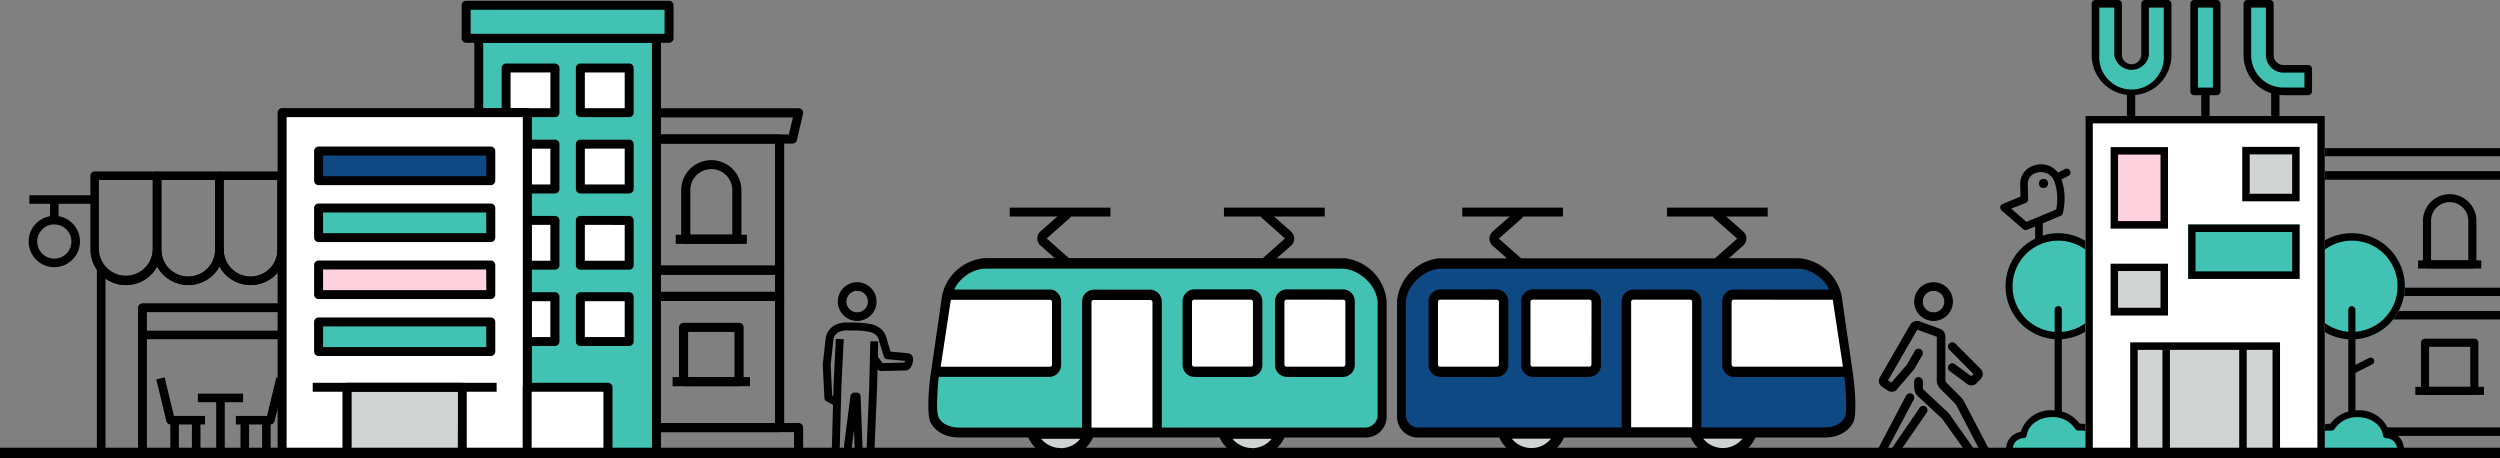 <svg xmlns="http://www.w3.org/2000/svg" width="698" height="128"><rect width="100%" height="100%" fill="#808080" stroke="none"/><defs><clipPath id="a"><path transform="translate(668 4027)" fill="none" d="M0 0h698v128H0z"/></clipPath></defs><g data-name="Group 570" clip-path="url(#a)" transform="translate(-668 -4027)"><g data-name="Group 570"><g data-name="Group 26"><g data-name="Group 25"><path d="M1368.891 4116.132h-57.335a1.133 1.133 0 01-1.131-1.131v-6.5a1.124 1.124 0 01.332-.8 1.137 1.137 0 01.8-.332h57.335a1.128 1.128 0 01.8.332 1.144 1.144 0 01.332.8v6.5a1.138 1.138 0 01-.332.8 1.123 1.123 0 01-.801.331zm-56.2-6.5v4.24h55.07v-4.24z"/><path data-name="Vector" d="M1358.835 4137.267h-13.768a1.138 1.138 0 01-.8-.331 1.126 1.126 0 01-.332-.8v-13.449a1.133 1.133 0 011.132-1.131h13.768a1.125 1.125 0 01.8.332 1.137 1.137 0 01.331.8v13.449a1.131 1.131 0 01-1.132 1.132zm-12.635-13.447v11.19h11.5v-11.19zm12.084-21.877h-12.666a1.134 1.134 0 01-1.132-1.131v-12.371a7.469 7.469 0 0114.93 0v12.371a1.123 1.123 0 01-.332.8 1.136 1.136 0 01-.8.331zm-6.333-18.507a5.2 5.2 0 00-5.2 5.005v11.24h10.4v-11.24a5.2 5.2 0 00-5.2-5.005z"/><path data-name="Vector" d="M1368.892 4109.63h-57.336a1.131 1.131 0 01-1.131-1.131v-32.517a1.131 1.131 0 011.131-1.132h57.336a1.138 1.138 0 01.8.331 1.125 1.125 0 01.332.8v32.519a1.125 1.125 0 01-.332.8 1.138 1.138 0 01-.8.33zm-56.2-32.519v30.249h55.071v-30.249zm56.199 71.545h-57.334a1.12 1.12 0 01-.8-.332 1.135 1.135 0 01-.331-.8V4115a1.133 1.133 0 011.132-1.131h57.334a1.133 1.133 0 011.132 1.131v32.525a1.135 1.135 0 01-.331.8 1.12 1.12 0 01-.802.331zm-56.2-32.526v30.26h55.07v-30.26z"/><path data-name="Vector" d="M1373.591 4155.158h-66.766a1.132 1.132 0 01-1.131-1.131v-6.5a1.125 1.125 0 01.332-.8 1.143 1.143 0 01.8-.332h66.766a1.138 1.138 0 01.8.332 1.124 1.124 0 01.332.8v6.5a1.134 1.134 0 01-.332.8 1.12 1.12 0 01-.801.331zm-65.631-6.5v4.24h64.5v-4.24zm64.131-71.546h-63.756a1.137 1.137 0 01-1.1-.874l-1.509-6.5a1.138 1.138 0 01.216-.96 1.131 1.131 0 01.886-.428h66.765a1.15 1.15 0 01.89.422 1.127 1.127 0 01.211.966l-1.508 6.5a1.121 1.121 0 01-1.093.874zm-63.839-6.5l.988 4.239h61.945l1-4.239z"/><path data-name="Vector" d="M1299.67 4152.9h81.1v2.26h-81.1zm42.69-17.9h19.18v2.26h-19.18zm.77-35.3h17.64v2.26h-17.64z"/><g data-name="Group 24"><g data-name="Group"><path data-name="Vector" d="M885.67 4111.028h-64.561a1.273 1.273 0 01-1.274-1.274v-7.321a1.283 1.283 0 01.372-.9 1.269 1.269 0 01.9-.374h64.563a1.269 1.269 0 01.9.374 1.283 1.283 0 01.372.9v7.321a1.273 1.273 0 01-1.274 1.274zm-63.29-7.318v4.77h62.01v-4.77zm51.967 31.117h-15.5a1.274 1.274 0 01-1.274-1.274v-15.145a1.272 1.272 0 011.274-1.273h15.5a1.274 1.274 0 011.274 1.273v15.145a1.275 1.275 0 01-1.274 1.274zm-14.227-15.147v12.6h12.95v-12.6zm13.607-24.628h-14.263a1.274 1.274 0 01-1.274-1.274v-13.93a8.41 8.41 0 0116.811 0v13.93a1.266 1.266 0 01-.373.9 1.284 1.284 0 01-.901.374zm-7.131-20.841a5.861 5.861 0 00-5.857 5.637v12.652h11.714v-12.655a5.859 5.859 0 00-5.857-5.637zm-19.281 20.841h-14.254a1.283 1.283 0 01-.9-.373 1.267 1.267 0 01-.373-.9v-13.93a8.4 8.4 0 018.4-8.4 8.464 8.464 0 015.941 2.46 8.344 8.344 0 012.46 5.939v13.93a1.274 1.274 0 01-1.274 1.274zM840.188 4074a5.851 5.851 0 00-5.853 5.851v12.649h11.707v-12.655a5.853 5.853 0 00-5.854-5.851z"/><path data-name="Vector" d="M885.67 4103.707h-64.561a1.267 1.267 0 01-.9-.373 1.285 1.285 0 01-.374-.9v-36.616a1.276 1.276 0 011.275-1.274h64.56a1.283 1.283 0 01.9.374 1.265 1.265 0 01.373.9v36.616a1.267 1.267 0 01-.373.9 1.284 1.284 0 01-.9.373zm-63.29-36.617v34.07h62.01v-34.07zm63.29 80.562h-64.561a1.283 1.283 0 01-.9-.373 1.264 1.264 0 01-.374-.9v-36.625a1.272 1.272 0 011.274-1.273h64.561a1.269 1.269 0 01.9.372 1.283 1.283 0 01.374.9v36.625a1.274 1.274 0 01-1.275 1.273zm-63.29-36.622v34.08h62.01v-34.08z"/><path data-name="Vector" d="M890.963 4154.974h-75.18a1.275 1.275 0 01-1.274-1.274v-7.321a1.274 1.274 0 011.274-1.274h75.18a1.274 1.274 0 011.274 1.274v7.321a1.275 1.275 0 01-1.274 1.274zm-73.9-7.323v4.77h72.63v-4.77zm72.21-80.56h-71.791a1.281 1.281 0 01-1.24-.985l-1.7-7.32a1.276 1.276 0 011.24-1.564h75.18a1.3 1.3 0 011 .476 1.275 1.275 0 01.238 1.088l-1.7 7.32a1.263 1.263 0 01-1.231.985zm-71.885-7.321l1.114 4.773h69.751l1.13-4.773z"/><path data-name="Vector" d="M807.73 4152.42h91.32v2.55h-91.32zm40.215-4.768h-15.5a1.272 1.272 0 01-1.274-1.273v-27.97a1.287 1.287 0 01.373-.9 1.271 1.271 0 01.9-.373h15.5a1.274 1.274 0 011.274 1.274v27.97a1.265 1.265 0 01-.374.9 1.283 1.283 0 01-.899.372zm-14.225-27.972v25.42h12.95v-25.42zm22.07 12.6h21.59v2.55h-21.59zm.87-39.75h19.86v2.55h-19.86zm-26.39 0h19.85v2.55h-19.85z"/><path data-name="Vector" d="M842.28 4132.28h3.04v2.55h-3.04z"/></g><g data-name="Group"><path data-name="Vector" d="M779.359 4154.973h-11.285a1.185 1.185 0 01-.845-.35 1.205 1.205 0 01-.349-.843v-39.651h-57.934v39.651a1.205 1.205 0 01-.349.843 1.185 1.185 0 01-.845.35h-11.515a1.195 1.195 0 01-1.194-1.193v-51.832a1.192 1.192 0 011.541-1.139 1.173 1.173 0 01.6.415 7.5 7.5 0 0013.45-4.216 1.229 1.229 0 011.225-1.138h.009a1.19 1.19 0 011.193 1.138 7.5 7.5 0 0014.993 0 1.225 1.225 0 011.221-1.138h.013a1.183 1.183 0 011.186 1.138 7.5 7.5 0 0014.993 0 1.231 1.231 0 011.225-1.138h.009a1.19 1.19 0 011.194 1.138 7.5 7.5 0 0014.985 0 1.229 1.229 0 011.224-1.138h.009a1.19 1.19 0 011.194 1.138 7.5 7.5 0 0013.154 4.582 1.206 1.206 0 01.892-.4 1.2 1.2 0 011.2 1.191v51.394a1.184 1.184 0 01-.349.843 1.2 1.2 0 01-.845.355zm-71.582-43.231H768.1a1.2 1.2 0 01.844.35 1.185 1.185 0 01.35.843v39.651h8.9V4105a9.877 9.877 0 01-14.07-3.6 9.9 9.9 0 01-17.42 0 9.894 9.894 0 01-17.412 0 9.894 9.894 0 01-17.412 0 9.893 9.893 0 01-8.7 5.2 9.924 9.924 0 01-1.9-.183 9.819 9.819 0 01-3.819-1.632v47.813h9.127v-39.651a1.195 1.195 0 011.194-1.193z"/><path data-name="Vector" d="M772.8 4106.572a9.907 9.907 0 01-9.9-9.9v-20.6a1.195 1.195 0 011.195-1.192h17.411a1.195 1.195 0 011.194 1.192v20.6a9.912 9.912 0 01-9.9 9.9zm-7.512-29.31v19.411a7.558 7.558 0 002.2 5.311 7.514 7.514 0 0010.624 0 7.558 7.558 0 002.2-5.311v-19.411z"/><path data-name="Vector" d="M755.388 4106.572a9.913 9.913 0 01-9.907-9.9v-20.6a1.193 1.193 0 011.193-1.192h17.419a1.195 1.195 0 011.194 1.192v20.6a9.912 9.912 0 01-9.9 9.9zm-7.52-29.31v19.411a7.52 7.52 0 0015.033 0v-19.411z"/><path data-name="Vector" d="M737.969 4106.572a9.907 9.907 0 01-9.9-9.9v-20.6a1.193 1.193 0 011.193-1.192h17.412a1.193 1.193 0 011.193 1.192v20.6a9.911 9.911 0 01-9.9 9.9zm-7.513-29.31v19.411a7.558 7.558 0 002.2 5.311 7.516 7.516 0 0010.625 0 7.558 7.558 0 002.2-5.311v-19.411z"/><path data-name="Vector" d="M720.557 4106.572a9.907 9.907 0 01-9.9-9.9v-20.6a1.193 1.193 0 011.193-1.192h17.412a1.193 1.193 0 011.193 1.192v20.6a9.91 9.91 0 01-9.9 9.9zm-7.513-29.31v19.411a7.56 7.56 0 002.2 5.311 7.516 7.516 0 0010.625 0 7.558 7.558 0 002.2-5.311v-19.411z"/><path data-name="Vector" d="M703.136 4106.572a9.907 9.907 0 01-9.9-9.9v-20.6a1.193 1.193 0 011.193-1.192h17.42a1.193 1.193 0 011.193 1.192v20.6a9.918 9.918 0 01-9.907 9.9zm-7.512-29.31v19.411a7.52 7.52 0 0015.033 0v-19.411zm72.45 77.711h-60.322a1.195 1.195 0 01-1.194-1.193v-40.845a1.186 1.186 0 01.35-.843 1.2 1.2 0 01.844-.35h60.322a1.2 1.2 0 01.844.35 1.186 1.186 0 01.35.843v40.845a1.195 1.195 0 01-1.194 1.193zm-59.124-40.843v38.459h57.93v-38.459z"/><path data-name="Vector" d="M750.14 4120.52h2.39v33.26h-2.39zm-21.78 17.59h2.39v15.68h-2.39z"/><path data-name="Vector" d="M723.25 4136.91h12.61v2.39h-12.61zm10.612 8.604h9.629a1.195 1.195 0 001.162-.916l2.817-11.67-2.324-.557-2.594 10.756h-8.69z"/><path data-name="Vector" d="M741.18 4144.73h2.39v9.05h-2.39zm-6.03-.41h2.39v9.46h-2.39zm-19.535 1.194h9.629v-2.387h-8.69l-2.594-10.756-2.324.557 2.817 11.67a1.195 1.195 0 001.162.916z"/><path data-name="Vector" d="M715.55 4144.73h2.39v9.05h-2.39zm6.03-.41h2.39v9.46h-2.39zm34.24-10.96h2.39v7.6h-2.39zm-79.62-51.85h18.24v2.39H676.2z"/><path data-name="Vector" d="M681.97 4082.7h2.39v6.59h-2.39z"/><path data-name="Vector" d="M683.162 4101.591a7.165 7.165 0 113.979-1.207 7.115 7.115 0 01-3.979 1.207zm0-11.934a4.747 4.747 0 00-3.376 1.4 4.773 4.773 0 001.549 7.786 4.774 4.774 0 101.827-9.184zm24.588 29.663h60.03v2.39h-60.03zm-16.83 33.27h94.3v2.39h-94.3z"/></g><path data-name="Vector" d="M801.664 4058.456v-20.766h49.622v116.032h-36.064v-95.266z" fill="#42c2b3"/><path data-name="Vector" d="M851.286 4154.965h-36.064a1.26 1.26 0 01-.885-.367 1.238 1.238 0 01-.367-.884V4059.7h-12.3a1.252 1.252 0 01-1.252-1.251v-20.759a1.251 1.251 0 011.252-1.251h49.622a1.261 1.261 0 01.885.367 1.239 1.239 0 01.366.884v116.023a1.238 1.238 0 01-.366.884 1.26 1.26 0 01-.891.368zm-36.064-97.765a1.243 1.243 0 01.885.366 1.259 1.259 0 01.367.884v94.015h33.56l-.008-113.521h-47.118v18.256z"/><path data-name="Vector" fill="#fff" d="M830.04 4109.87h13.62v12.48h-13.62z"/><path data-name="Vector" d="M843.664 4123.6h-13.633a1.252 1.252 0 01-1.252-1.251v-12.51a1.253 1.253 0 011.252-1.251h13.633a1.251 1.251 0 011.252 1.251v12.51a1.26 1.26 0 01-1.252 1.251zm-12.372-12.511v10.011h11.12l.008-10.008z"/><path data-name="Vector" fill="#fff" d="M830.04 4088.58h13.62v12.48h-13.62z"/><path data-name="Vector" d="M843.664 4102.3h-13.632a1.265 1.265 0 01-.885-.366 1.241 1.241 0 01-.367-.884v-12.51a1.253 1.253 0 011.253-1.251h13.632a1.258 1.258 0 011.252 1.251v12.51a1.251 1.251 0 01-1.252 1.25zm-12.372-12.51v10.01h11.12l.008-10.008z"/><path data-name="Vector" fill="#fff" d="M830.04 4067.28h13.62v12.48h-13.62z"/><path data-name="Vector" d="M843.664 4081.007h-13.632a1.247 1.247 0 01-.886-.367 1.261 1.261 0 01-.367-.885v-12.51a1.252 1.252 0 011.253-1.251h13.632a1.244 1.244 0 01.886.367 1.26 1.26 0 01.367.885v12.51a1.259 1.259 0 01-1.253 1.252zm-12.372-12.507v10h11.12l.008-10.008z"/><path data-name="Vector" fill="#fff" d="M830.04 4045.99h13.62v12.48h-13.62z"/><path data-name="Vector" d="M843.664 4059.707h-13.633a1.26 1.26 0 01-.885-.366 1.244 1.244 0 01-.367-.885v-12.468a1.252 1.252 0 011.252-1.251h13.632a1.252 1.252 0 011.252 1.251v12.468a1.244 1.244 0 01-.367.885 1.26 1.26 0 01-.884.366zm-12.372-12.468v9.966h11.12l.009-9.966z"/><path data-name="Vector" fill="#fff" d="M809.29 4045.99h13.62v12.48h-13.62z"/><path data-name="Vector" d="M822.944 4059.707h-13.65a1.251 1.251 0 01-1.228-1.251v-12.468a1.26 1.26 0 01.367-.884 1.247 1.247 0 01.885-.367h13.625a1.252 1.252 0 011.252 1.251v12.468a1.247 1.247 0 01-.367.885 1.263 1.263 0 01-.884.366zm-12.394-12.467v9.969h11.12v-9.969z"/><path data-name="Vector" fill="#42c2b3" d="M798.15 4028.47h56.65v9.22h-56.65z"/><path data-name="Vector" d="M854.8 4038.941h-56.65a1.251 1.251 0 01-1.252-1.251v-9.224a1.263 1.263 0 01.366-.885 1.247 1.247 0 01.886-.366h56.65a1.251 1.251 0 011.252 1.251v9.224a1.253 1.253 0 01-1.252 1.251zm-55.4-9.221v6.72h54.15v-6.72z"/><path data-name="Vector" d="M822.944 4122.381h-7.7l-.025-12.51h7.722v12.509zm0-21.3h-7.7l-.025-12.51h7.722v12.51zm0-21.325h-7.722l.025-12.51h7.7v12.509z" fill="#fff"/><path data-name="Vector" d="M822.944 4123.6h-7.722a1.245 1.245 0 01-.869-.375 1.261 1.261 0 01-.358-.876v-12.51a1.251 1.251 0 011.252-1.251h7.7a1.253 1.253 0 011.252 1.251v12.51a1.252 1.252 0 01-1.252 1.251zm-6.474-12.509v10.01h5.19v-10.01zm6.474-8.792h-7.722a1.253 1.253 0 01-1.227-1.251v-12.51a1.252 1.252 0 011.252-1.251h7.7a1.254 1.254 0 011.252 1.251v12.51a1.252 1.252 0 01-1.252 1.251zm-6.474-12.509v10.01h5.19v-10.01zm6.474-8.783h-7.722a1.251 1.251 0 01-1.227-1.251v-12.51a1.251 1.251 0 011.252-1.251h7.7a1.247 1.247 0 01.885.366 1.26 1.26 0 01.367.885v12.51a1.253 1.253 0 01-1.252 1.251zm-6.474-12.507v10.009h5.19V4068.5z"/><path data-name="Vector" fill="#fff" d="M746.76 4058.46h68.46v95.27h-68.46z"/><path data-name="Vector" d="M815.2 4154.965h-68.45a1.253 1.253 0 01-1.252-1.251v-95.266a1.259 1.259 0 011.252-1.25h68.45a1.243 1.243 0 01.885.366 1.26 1.26 0 01.367.884v95.266a1.254 1.254 0 01-1.252 1.251zm-67.18-95.265v92.76h65.95v-92.76z"/><path data-name="Vector" fill="#0f4984" d="M756.95 4069.18h48.08v8.27h-48.08z"/><path data-name="Vector" d="M805.029 4078.689h-48.078a1.251 1.251 0 01-1.252-1.251v-8.266a1.251 1.251 0 011.252-1.251h48.078a1.251 1.251 0 011.252 1.251v8.266a1.251 1.251 0 01-1.252 1.251zm-46.825-8.265v5.762h45.572l-.034-5.762z"/><path data-name="Vector" fill="#42c2b3" d="M756.95 4085.09h48.08v8.27h-48.08z"/><path data-name="Vector" d="M805.029 4094.594h-48.078a1.253 1.253 0 01-1.253-1.252v-8.265a1.251 1.251 0 011.253-1.251h48.078a1.26 1.26 0 01.885.366 1.24 1.24 0 01.367.885v8.265a1.253 1.253 0 01-1.252 1.252zm-46.826-8.266v5.764h45.573l-.033-5.764z"/><path data-name="Vector" fill="#ffd1de" d="M756.95 4100.99h48.08v8.27h-48.08z"/><path data-name="Vector" d="M805.029 4110.5h-48.078a1.252 1.252 0 01-1.252-1.25v-8.265a1.252 1.252 0 011.252-1.251h48.078a1.259 1.259 0 011.252 1.251v8.265a1.252 1.252 0 01-1.252 1.25zm-46.825-8.265v5.763h45.573l-.034-5.763z"/><path data-name="Vector" fill="#42c2b3" d="M756.95 4116.89h48.08v8.27h-48.08z"/><path data-name="Vector" d="M805.029 4126.4h-48.078a1.249 1.249 0 01-1.252-1.251v-8.264a1.252 1.252 0 011.252-1.252h48.077a1.261 1.261 0 011.252 1.252v8.264a1.249 1.249 0 01-1.252 1.251zm-46.825-8.264v5.762h45.573l-.033-5.762z"/><path data-name="Vector" fill="#cfd3d2" d="M764.9 4135.13h32.19v18.59H764.9z"/><path data-name="Vector" d="M764.868 4154.965a1.222 1.222 0 01-.461-.09 1.244 1.244 0 01-.412-.271 1.218 1.218 0 01-.276-.408 1.243 1.243 0 01-.1-.481v-18.59a1.252 1.252 0 011.252-1.25h32.191a1.259 1.259 0 01.885.366 1.241 1.241 0 01.367.884v18.59a1.243 1.243 0 01-.367.884 1.262 1.262 0 01-.885.366h-32.2zm1.308-18.59v16.088h29.653l.033-16.088z"/><path data-name="Vector" fill="#fff" d="M815.22 4135.13h22.52v18.59h-22.52z"/><path data-name="Vector" d="M837.762 4154.965h-22.54a1.26 1.26 0 01-.885-.367 1.238 1.238 0 01-.367-.884v-18.589a1.25 1.25 0 011.252-1.25h22.54a1.25 1.25 0 011.252 1.25v18.589a1.253 1.253 0 01-1.252 1.251zm-21.322-18.585v16.09h20.04v-16.09zm-61.13-2.5h51.35v2.5h-51.35z"/></g><g data-name="アセット 80 1"><g data-name="レイヤー 2"><g data-name="レイヤー 1"><circle data-name="Vector" cx="14.81" cy="14.81" r="14.81" transform="translate(1309.83 4092.12)" fill="#42c2b3"/><path data-name="Vector" d="M1324.562 4121.751a14.827 14.827 0 110-29.654h.094a14.827 14.827 0 01-.1 29.654zm.1-27.559a12.736 12.736 0 107.073 2.147 12.7 12.7 0 00-7.076-2.146z"/><path data-name="Vector" d="M1334.348 4148.41c-.458-3.273-3.862-5.875-7.986-5.875a8.264 8.264 0 00-7.25 3.78 6.588 6.588 0 00-.786 0 6.924 6.924 0 00-2.357.41v6.889h21.912a3.141 3.141 0 00.376-1.489 4.026 4.026 0 00-3.911-3.714z" fill="#42c2b3"/><path data-name="Vector" d="M1315.955 4154.5a.915.915 0 01-.344-.067.9.9 0 01-.305-.2.915.915 0 01-.2-.3.926.926 0 01-.067-.36v-6.89a.962.962 0 01.169-.533.951.951 0 01.437-.351 7.755 7.755 0 012.676-.474h.3a9.33 9.33 0 017.486-3.766h.189c.159-.009.321-.013.482-.013a8.72 8.72 0 018.29 6.019 4.813 4.813 0 014.076 4.484 4.044 4.044 0 01-.491 1.93.952.952 0 01-.315.366.937.937 0 01-.455.158h-21.927zm2.263-7.283a5.88 5.88 0 00-1.38.164l.081 5.254h20.325a2.162 2.162 0 000-.557 3.109 3.109 0 00-3.077-2.733.926.926 0 01-.56-.252.91.91 0 01-.274-.549c-.392-2.892-3.425-5.073-7.053-5.073-.1 0-.2-.006-.294-.006a7.377 7.377 0 00-6.137 3.278.966.966 0 01-.833.478h-.797z"/><rect data-name="Vector" width="2" height="30.49" rx="1" transform="translate(1323.64 4112.46)"/><path data-name="Vector" d="M1330.786 4127.385a1 1 0 01-.439 1.342l-5.036 2.552a1 1 0 01-.9-1.781l5.036-2.552a1 1 0 011.339.439z"/><circle data-name="Vector" cx="14.81" cy="14.81" r="14.81" transform="translate(1227.85 4092.12)" fill="#42c2b3"/><path data-name="Vector" d="M1242.638 4121.751a14.827 14.827 0 010-29.653h.1a14.827 14.827 0 01-.1 29.653zm.018-27.558a12.758 12.758 0 10.016 0z"/><path data-name="Vector" d="M1233.017 4148.41c.458-3.273 3.862-5.875 7.986-5.875a8.264 8.264 0 017.25 3.78 6.588 6.588 0 01.786 0 6.923 6.923 0 012.356.41v6.889h-21.978a3.143 3.143 0 01-.376-1.489 4.025 4.025 0 013.977-3.714z" fill="#42c2b3"/><path data-name="Vector" d="M1229.394 4154.481a.936.936 0 01-.812-.475 4.037 4.037 0 01-.474-1.931 4.811 4.811 0 014.075-4.484 8.77 8.77 0 013.351-4.508 8.68 8.68 0 014.95-1.542c.151 0 .3 0 .454.012h.265a9.326 9.326 0 017.475 3.751h.3a7.846 7.846 0 012.684.474.967.967 0 01.6.884v6.889a.93.93 0 01-.932.933h-21.935zm11.84-11.037c-.106 0-.207 0-.3.006-3.629 0-6.661 2.181-7.053 5.073a.912.912 0 01-.274.549.927.927 0 01-.56.252 3.109 3.109 0 00-3.077 2.733 2.149 2.149 0 000 .556h20.407v-5.252a5.838 5.838 0 00-1.383-.165h-.796a.963.963 0 01-.444-.108.951.951 0 01-.389-.37 7.383 7.383 0 00-6.135-3.279z"/><path data-name="Vector" d="M1242.656 4112.456a1 1 0 011 1v28.491a1 1 0 01-1 1 1 1 0 01-1-1v-28.491a1 1 0 011-1z"/><path data-name="Vector" fill="#fff" d="M1250.23 4059.35h66.88v95.14h-66.88z"/><path data-name="Vector" d="M1317.1 4154.491h-66.87v-95.14h66.87v95.14zm-64.79-93.041v90.969h62.71v-90.969z"/><path data-name="Vector" d="M1261.84 4052.04h2.32v7.32h-2.32zm20.75 0h2.32v7.32h-2.32zm19.52 0h2.32v7.32h-2.32z"/><path data-name="Vector" d="M1266.908 4042.431a3.78 3.78 0 01-7.544 0v-14.368h-6.3v14.368a10.081 10.081 0 1020.145 0v-14.368h-6.3z" fill="#42c2b3"/><path data-name="Vector" d="M1263.128 4053.576a11.161 11.161 0 01-11.128-11.145v-14.369a1.073 1.073 0 01.311-.752 1.061 1.061 0 01.753-.311h6.3a1.064 1.064 0 011.064 1.063v14.369a2.716 2.716 0 005.416 0v-14.369a1.063 1.063 0 011.064-1.063h6.3a1.065 1.065 0 011.064 1.063v14.369a11.162 11.162 0 01-11.145 11.145zm-9-24.449v13.3a9.017 9.017 0 1018 0v-13.3h-4.157v13.3a4.909 4.909 0 01-9.672 0v-13.3z"/><path data-name="Vector" d="M1286.906 4049.354v-21.291h-6.3v24.449h6.3z" fill="#42c2b3"/><path data-name="Vector" d="M1286.906 4053.576h-6.3a1.064 1.064 0 01-1.064-1.063v-24.45a1.064 1.064 0 011.064-1.063h6.3a1.063 1.063 0 011.064 1.063v24.45a1.063 1.063 0 01-1.064 1.063zm-5.236-24.446v22.32h4.17v-22.32z"/><path data-name="Vector" d="M1312.468 4046.212h-6.922a3.781 3.781 0 01-3.8-3.781v-14.368h-6.284v14.368a10.1 10.1 0 0010.081 10.08h6.922z" fill="#42c2b3"/><path data-name="Vector" d="M1312.468 4053.576h-6.922a11.161 11.161 0 01-11.145-11.145v-14.369a1.063 1.063 0 011.063-1.063h6.285a1.056 1.056 0 01.752.311 1.07 1.07 0 01.311.752v14.369a2.736 2.736 0 00.8 1.922 2.7 2.7 0 001.921.8h6.923a1.056 1.056 0 01.752.312 1.07 1.07 0 01.311.752v6.3a1.063 1.063 0 01-1.047 1.063zm-15.939-24.449v13.3a9.018 9.018 0 009.017 9.017h5.858v-4.173h-5.858a4.944 4.944 0 01-3.472-1.439 4.876 4.876 0 01-1.437-3.471v-13.239z"/><path data-name="Vector" fill="#cfd3d2" d="M1262.75 4122.6h41.83v31.89h-41.83z"/><path data-name="Vector" d="M1304.58 4154.5h-41.829v-31.9h41.829v31.9zm-39.731-29.817v27.82h37.64v-27.82zm-31.275-33.435a1.1 1.1 0 01-.7-.262l-6.038-5.238a1.077 1.077 0 01-.3-.446 1.076 1.076 0 01.168-1.027 1.068 1.068 0 01.426-.326l4.991-2.063-.082-3.486a5.3 5.3 0 013.273-4.99 6.327 6.327 0 012.447-.534h.108a6.329 6.329 0 012.354.453 6.191 6.191 0 013.273 3.518 17.263 17.263 0 01.458 9.7 1.07 1.07 0 01-.621.721l-9.361 3.895a1.138 1.138 0 01-.396.085zm4.222-16.2a4.282 4.282 0 00-1.636.323 3.157 3.157 0 00-2 2.979l.1 4.287a1.067 1.067 0 01-.655 1.016l-4.074 1.6 4.239 3.682 8.329-3.436a15.344 15.344 0 00-.491-7.774 4.127 4.127 0 00-2.177-2.356 4.282 4.282 0 00-1.631-.318z"/><path data-name="Vector" d="M1242.312 4077.583a1.064 1.064 0 01-.491-2.013l2.733-1.374a1.042 1.042 0 01.812-.063 1.035 1.035 0 01.36.207 1.051 1.051 0 01.251.331 1.064 1.064 0 01-.475 1.424l-2.667 1.375a.963.963 0 01-.524.115zm-6.102 11.617h2.13v4.66h-2.13z"/><circle data-name="Vector" cx="1.28" cy="1.28" r="1.28" transform="translate(1237.27 4076.94)"/><path data-name="Vector" d="M1271.75 4124.6h2.09v29.24h-2.09zm21.44-.77h2.09v29.24h-2.09z"/><path data-name="Vector" fill="#ffd1de" d="M1257.29 4068.08h16.02v22.75h-16.02z"/><path data-name="Vector" d="M1273.307 4090.823h-16.021v-22.747h16.021v22.746zm-13.942-20.669v18.574h11.848v-18.574z"/><path data-name="Vector" fill="#cfd3d2" d="M1257.29 4100.58h16.02v14.45h-16.02z"/><path data-name="Vector" d="M1273.307 4115.091h-16.021v-14.45h16.021v14.449zm-13.942-12.421v10.262h11.848v-10.262z"/><path data-name="Vector" fill="#cfd3d2" d="M1294.04 4068.01h16.02v15.17h-16.02z"/><path data-name="Vector" d="M1310.04 4083.2h-16v-15.19h16v15.19zm-13.92-13.1v11h11.85v-11z"/><path data-name="Vector" fill="#42c2b3" d="M1278.92 4089.68h31.14v15.17h-31.14z"/><path data-name="Vector" d="M1310.04 4104.87h-31.09v-15.19h31.09v15.189zm-29.04-13.1v11h26.969v-11z"/></g></g></g><path data-name="Vector" d="M668 4152h746v3H668z"/><g data-name="Group 23"><path data-name="Vector 3" d="M1171.138 4100.448h-103.032l-4.249 2.833-3.895 5.31v36.114l2.124 2.479h118.964l3.541-3.541v-8.5l-2.124-15.579-2.479-13.809z" fill="#0f4984"/><path data-name="Vector 3" d="M941.707 4100.448h103.032l4.249 2.833 3.895 5.31v36.114l-2.124 2.479H931.793l-3.54-3.541v-8.5l2.124-15.579 2.478-13.809z" fill="#42c2b3"/><path data-name="Vector 2" d="M956.932 4148.246h14.162v2.125l-3.895 2.478h-6.019zm131.002 0h14.166v2.125l-3.895 2.478h-6.019zm-77.534 0h14.162v2.125l-3.895 2.478h-6.019zm131 0h14.162v2.125l-3.895 2.478h-6.019z" fill="#cfd3d2"/><path data-name="Rectangle 3" fill="#fff" d="M971.45 4109.65h19.12v37.53h-19.12zm151.54 0h19.12v37.53h-19.12zm-123.22 0h19.12v21.24h-19.12zm94.89 0h19.12v21.24h-19.12zm-131.001.004h-31.865l-2.832 21.243h34.7zm186.236 0h31.866l2.832 21.243h-34.7zm-123.925-.004h19.12v21.24h-19.12zm42.49 0h19.12v21.24h-19.12z"/><g data-name="Group"><path data-name="Vector" d="M1043.071 4132.238h-15.9a3.361 3.361 0 01-2.317-1.094 3.32 3.32 0 01-.875-2.4v-17.46a3.317 3.317 0 01.872-2.4 3.356 3.356 0 012.32-1.091h15.9a3.346 3.346 0 013.183 3.492v17.46a3.314 3.314 0 01-.869 2.4 3.35 3.35 0 01-2.314 1.093zm-15.9-21.565a.6.6 0 00-.408.192.6.6 0 00-.118.2.583.583 0 00-.033.226v17.46a.579.579 0 00.151.422.57.57 0 00.185.136.584.584 0 00.223.056h15.9a.6.6 0 00.223-.056.583.583 0 00.336-.558v-17.46a.583.583 0 00-.033-.226.592.592 0 00-.526-.388zm-9.908 21.565h-15.9a3.35 3.35 0 01-2.314-1.1 3.314 3.314 0 01-.869-2.4v-17.46a3.346 3.346 0 013.183-3.492h15.9a3.346 3.346 0 013.183 3.492v17.46a3.314 3.314 0 01-.869 2.4 3.35 3.35 0 01-2.314 1.1zm-15.9-21.566a.587.587 0 00-.223.056.58.58 0 00-.185.136.6.6 0 00-.118.2.583.583 0 00-.033.226v17.46a.579.579 0 00.151.422.569.569 0 00.185.136.583.583 0 00.223.056h15.9a.592.592 0 00.223-.056.568.568 0 00.185-.136.579.579 0 00.151-.422v-17.46a.584.584 0 00-.033-.226.592.592 0 00-.526-.388h-15.9z"/><path data-name="Vector" d="M1017.557 4154.943a9.923 9.923 0 01-9.042-5.8h-35.346a9.941 9.941 0 01-18.082 0h-19.221c-3.712 0-6.568-1.479-8.043-4.163-1.115-2.031-.53-10.2.1-14.006l2.894-19.963a13.162 13.162 0 013.917-8.211 13.3 13.3 0 018.332-3.733h19.423l-3.993-3.53a2.647 2.647 0 01-.653-.886 2.619 2.619 0 01.653-3.037l6.451-5.7a1.3 1.3 0 011.614-.1 1.3 1.3 0 01.122 2.052l-6.453 5.708 6.212 5.5h54.132l6.2-5.5-6.452-5.708a1.3 1.3 0 01.127-2.055 1.313 1.313 0 01.745-.228 1.337 1.337 0 01.825.366l6.443 5.7a2.662 2.662 0 01.656.886 2.609 2.609 0 01-.656 3.036l-3.994 3.531h18.99a13.371 13.371 0 017.964 3.9 13.237 13.237 0 013.725 8.016v32.042a5.852 5.852 0 01-5.565 6.091H1026.6a9.926 9.926 0 01-9.042 5.8zm-5.453-5.438a7.083 7.083 0 005.458 2.59l.029.039a7.077 7.077 0 005.478-2.629H1012.1zm-53.43 0a7.074 7.074 0 005.449 2.59l.029.039a7.089 7.089 0 005.487-2.629h-10.965zm14.621-41.624h15.9a3.343 3.343 0 012.313 1.089 3.3 3.3 0 01.87 2.393v35.016h56.9a3.543 3.543 0 002.441-1.154 3.5 3.5 0 00.916-2.53v-31.465a9.643 9.643 0 00-2.449-5.431 12.158 12.158 0 00-4.3-3.107 7.948 7.948 0 00-3.057-.671h-99.865c-3.178 0-6.963 2.5-8.438 5.584l-.116.239h26.665a2.216 2.216 0 01.512.059h.25a3.423 3.423 0 012.421 3.376v17.458a3.311 3.311 0 01-.867 2.4 3.344 3.344 0 01-2.317 1.092H930.1c-.01.093-1.008 9.514-.028 11.291l.028.086a4.81 4.81 0 002.228 2.056 8.217 8.217 0 003.559.717h34.226v-35.005a3.311 3.311 0 01.867-2.4 3.346 3.346 0 012.32-1.093zm.009 2.878a.585.585 0 00-.408.192.571.571 0 00-.118.2.588.588 0 00-.034.226v35.005h17.023v-35.005a.587.587 0 00-.56-.614zm-39.831-.048l-2.835 18.687h30.525a.547.547 0 00.259-.08.535.535 0 00.185-.2.589.589 0 00.106-.335v-17.459a.584.584 0 00-.106-.345.511.511 0 00-.186-.193.516.516 0 00-.258-.076h-27.689zm152.467 21.527h-15.9a3.356 3.356 0 01-3.182-3.492v-17.46a3.346 3.346 0 013.182-3.492h15.9a3.346 3.346 0 013.182 3.492v17.46a3.356 3.356 0 01-3.182 3.492zm-15.9-21.565a.6.6 0 00-.408.192.6.6 0 00-.117.2.565.565 0 00-.034.226v17.46a.561.561 0 00.034.226.571.571 0 00.117.2.6.6 0 00.408.192h15.9a.6.6 0 00.223-.056.583.583 0 00.184-.136.569.569 0 00.118-.2.577.577 0 00.033-.226v-17.46a.583.583 0 00-.033-.226.592.592 0 00-.526-.388zm41.765 21.565h-15.932a3.351 3.351 0 01-2.314-1.1 3.314 3.314 0 01-.869-2.4v-17.46a3.346 3.346 0 013.183-3.492h15.9a3.37 3.37 0 011.276.309 3.338 3.338 0 011.936 3.183v17.46a3.356 3.356 0 01-3.183 3.492zm-15.932-21.565a.6.6 0 00-.408.192.585.585 0 00-.152.422v17.46a.6.6 0 00.034.226.589.589 0 00.3.332.582.582 0 00.223.056h15.9a.593.593 0 00.223-.056.585.585 0 00.185-.136.579.579 0 00.151-.422l.029-17.46a.585.585 0 00-.033-.226.6.6 0 00-.118-.2.59.59 0 00-.185-.136.6.6 0 00-.223-.056z"/><path data-name="Vector" d="M1149.07 4154.968a9.941 9.941 0 01-9.046-5.8h-35.336a9.952 9.952 0 01-18.093 0h-22.983a5.849 5.849 0 01-5.555-6.092v-32.041a13.258 13.258 0 0111.689-11.914h18.979l-3.993-3.532a2.62 2.62 0 010-3.923l6.452-5.7a1.283 1.283 0 011.609-.1 1.308 1.308 0 01.137 2.047l-6.461 5.707 6.211 5.5h54.133l6.211-5.5-6.461-5.707a1.315 1.315 0 01.877-2.284 1.331 1.331 0 01.82.308l6.442 5.7a2.633 2.633 0 01.657.885 2.587 2.587 0 01.233 1.076 2.613 2.613 0 01-.889 1.961l-3.993 3.531h19.423a13.3 13.3 0 018.335 3.731 13.165 13.165 0 013.923 8.212l2.894 19.963c.521 3.223 1.29 11.831.1 14.005-1.475 2.685-4.335 4.164-8.053 4.164h-19.212a9.941 9.941 0 01-9.046 5.8zm-5.535-5.5a7.042 7.042 0 0010.975 0h-10.975zm-53.449 0a7.041 7.041 0 0010.975 0h-10.975zm33.86-41.614h15.9a3.345 3.345 0 012.317 1.092 3.3 3.3 0 01.865 2.4v35h34.218c2.78 0 4.835-.984 5.786-2.772s-.038-11.244-.048-11.339h-30.968a3.349 3.349 0 01-2.316-1.092 3.311 3.311 0 01-.867-2.4v-17.46a3.437 3.437 0 012.411-3.376h.261a2.21 2.21 0 01.5-.057h26.679l-.116-.24c-1.475-3.079-5.261-5.583-8.439-5.583h-99.865a7.94 7.94 0 00-3.067.671 11.944 11.944 0 00-4.273 3.106 9.712 9.712 0 00-2.421 5.431v31.428a3.535 3.535 0 003.357 3.683h56.9v-35.015a3.344 3.344 0 013.182-3.481zm.029 2.82a.57.57 0 00-.223.056.608.608 0 00-.185.135.588.588 0 00-.151.422v35.006h17.022v-35.006a.593.593 0 00-.034-.225.572.572 0 00-.118-.2.607.607 0 00-.185-.135.569.569 0 00-.223-.056zm28.045 0a.539.539 0 00-.258.074.527.527 0 00-.186.195.587.587 0 00-.116.344v17.46a.592.592 0 00.116.336.514.514 0 00.185.2.545.545 0 00.259.082h30.524l-2.835-18.687z"/><path data-name="Vector (Stroke)" d="M949.91 4084.97h28.12v2.48h-28.12zm59.82 0h28.13v2.48h-28.13zm66.54 0h28.12v2.48h-28.12zm57.15 0h28.12v2.48h-28.12z"/></g></g></g></g><g data-name="Group" stroke="#000" stroke-width=".3"><path data-name="Vector" d="M1198.1 4153.307l.021-.036 7.768-11.26a1.051 1.051 0 00-1.6-1.3 1.047 1.047 0 00-.258.319l-8.411 12.272-1.121-.352 7.662-14.418a1.051 1.051 0 10-1.857-.983l-7.921 15.043c-.237.417.107.036.232.5a1.82 1.82 0 00.844 1.1l2.142-.229h.019a1.822 1.822 0 002.49-.67zm20.325-18.844a1.825 1.825 0 001.3-.546l1.168-1.228a1.826 1.826 0 000-2.578l-7.051-7.051a1.052 1.052 0 10-1.487 1.487l6.859 6.858-.794.844-4.578-3.333a1.051 1.051 0 10-1.487 1.485l4.782 3.535a1.826 1.826 0 001.288.527z"/><path data-name="Vector" d="M1220.009 4154.289c.293 0 1.435.051 1.435.051h.718l1.077-.294c.282-.163.555.627.718.344s-.2-.018-.2-.344a1.815 1.815 0 00-.21-.859l-7.249-13.9a7.18 7.18 0 00-1.095-1.481l-3.967-3.967a1.006 1.006 0 01-.16-.273.984.984 0 01-.076-.307v-12.343a2.153 2.153 0 00-1.448-1.989l-5.7-2.08-.055-.018a1.9 1.9 0 00-.557-.082 2.076 2.076 0 00-1.786 1.009l-8.473 14.678a1.821 1.821 0 00.63 2.468l1.606 1.053.057.036a1.822 1.822 0 002.485-.668l4.574-5.355 2.246-3.891a1.051 1.051 0 00-1.82-1.051l-2.246 3.891-4.434 5.1-1.148-.765 8.309-14.394 5.605 2.045.027.01a.085.085 0 01.021.027v12.32a3.167 3.167 0 00.855 2.063l3.967 3.967a5.2 5.2 0 01.721.977l7.127 13.666-1.2.409-7.57-10.7-.019-.04a6.614 6.614 0 00-1.143-1.471l-6.689-6.24a.844.844 0 01-.153-.25.915.915 0 01-.08-.283v-1.908a1.051 1.051 0 00-2.1 0v1.912a3.068 3.068 0 00.9 2.07l6.692 6.24a4.887 4.887 0 01.71.91l6.943 9.71h.591c.155.284.567-.165.844 0s.398-.003.72-.003zm-12.163-37.838a5.252 5.252 0 113.714-1.538 5.231 5.231 0 01-3.714 1.538zm0-8.4a3.153 3.153 0 102.228.923 3.146 3.146 0 00-2.228-.927z"/></g><g data-name="Group 29"><g data-name="Group"><path data-name="Vector (Stroke)" d="M901.172 4140.361l-2.425-1.311a1.11 1.11 0 01-.576-.915l-.453-9.27a1.1 1.1 0 01.005-.176l.789-7.129c0-.027.007-.054.013-.081a5.037 5.037 0 012.13-3.442 6.974 6.974 0 013.945-.991h.327c.312.007.629.013.95.018a24.731 24.731 0 015.435.472 6.233 6.233 0 012.707 1.342 5.032 5.032 0 011.555 2.792l1.071 3.5 4.822.459a1.462 1.462 0 01.955.4 1.6 1.6 0 01.447.794 2.912 2.912 0 01-.021 1.311 4.645 4.645 0 01-.417 1.157 2.265 2.265 0 01-.922 1.008 1.106 1.106 0 01-.477.123l-7.1.176h-.03a1.1 1.1 0 01-.873-.434l-1.923-2.524 1.751-1.333 1.583 2.078 6.062-.153a2.469 2.469 0 00.174-.47l-4.971-.473a1.1 1.1 0 01-.948-.773l-1.3-4.25a1.663 1.663 0 01-.027-.107 2.842 2.842 0 00-.875-1.639 4.119 4.119 0 00-1.78-.852 22.426 22.426 0 00-4.872-.4h-.341l-.683-.013h-.283a4.957 4.957 0 00-2.723.624 2.867 2.867 0 00-1.176 1.973l-.774 7 .419 8.564 1.881 1.018-1.046 1.934z"/><path data-name="Vector (Stroke)" d="M913.189 4122.329l-.315 13.038v.02l-.818 19.468-2.2-.093.818-19.458.315-13.028zm-7.743 15.247a1.1 1.1 0 011.091-.958h.651a1.1 1.1 0 011.1 1.059l.641 17.091-2.2.083-.292-7.783-1.019 7.883-2.182-.283zm-2.513-3.16l.64-12.709-2.2-.11-.641 12.722v.025l-.552 20.434 2.2.059z"/></g><path data-name="Vector" d="M907.324 4116.451a5.252 5.252 0 113.714-1.538 5.233 5.233 0 01-3.714 1.538zm0-8.4a3.151 3.151 0 102.228.923 3.145 3.145 0 00-2.228-.927z" stroke="#000" stroke-width=".3"/></g></g></g></svg>
